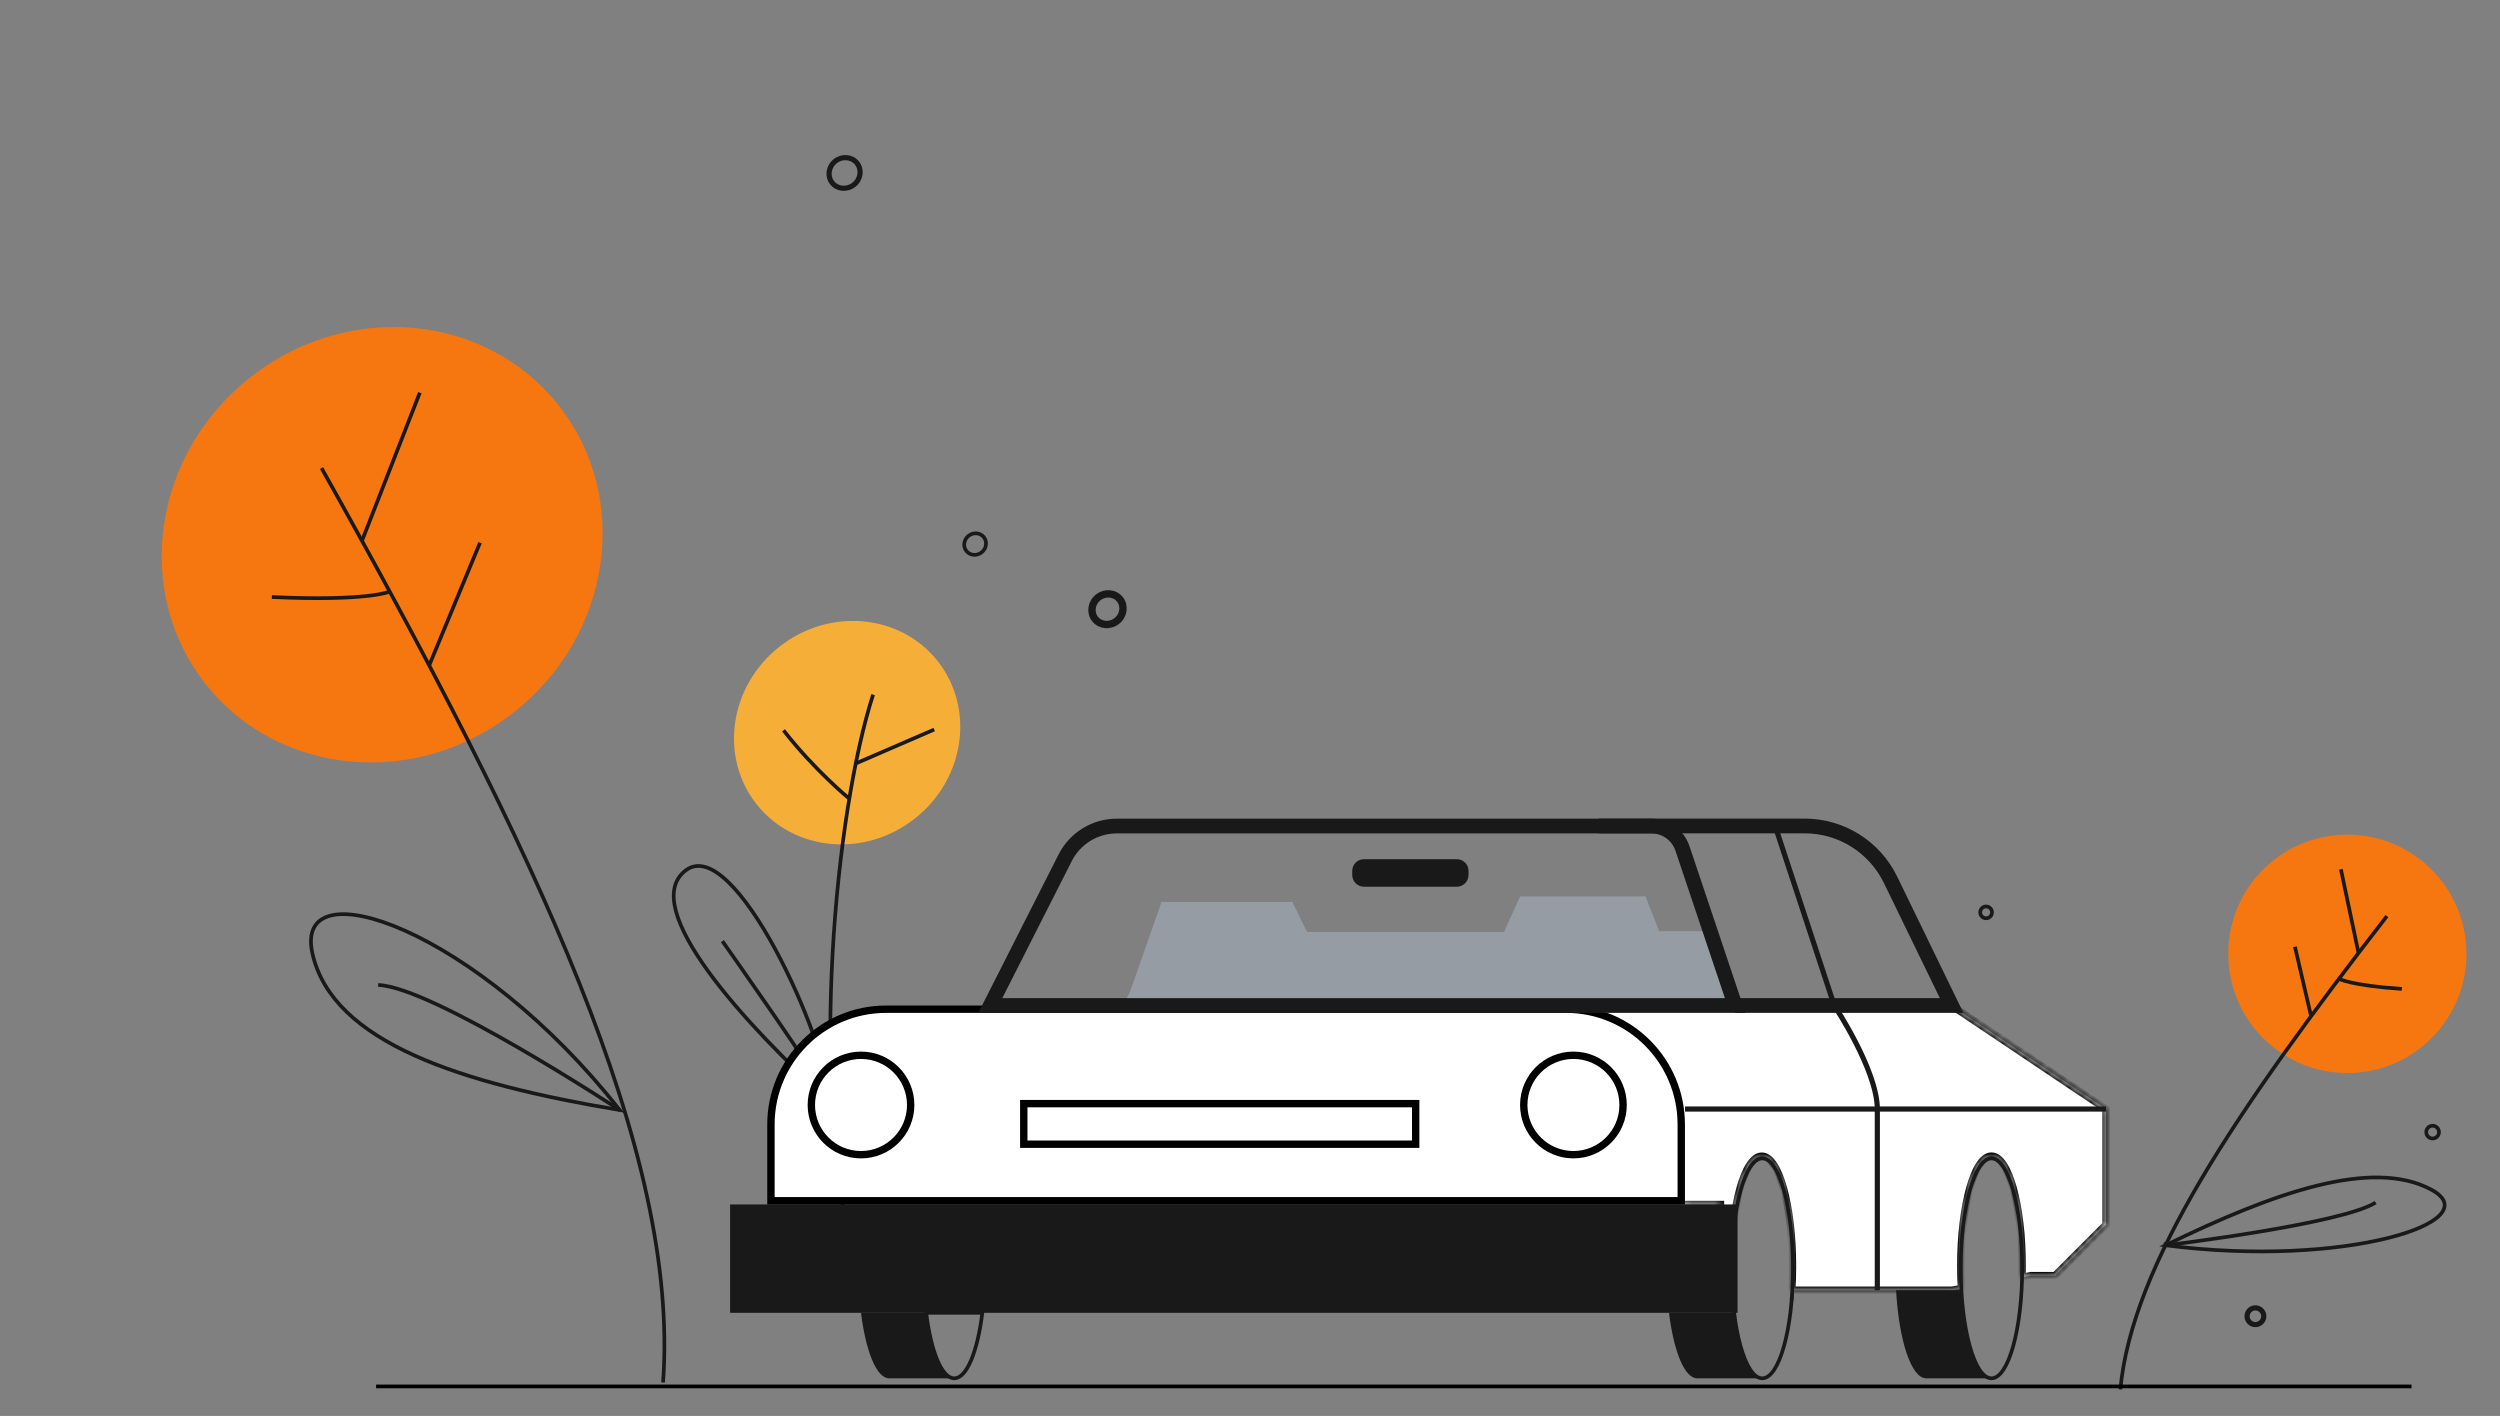 <svg width="339" height="192" viewBox="0 0 339 192" fill="none" xmlns="http://www.w3.org/2000/svg">
<rect x="0" y="0" width="339" height="192" fill="#808080" stroke="none"/>
<path d="M302.694 130.526C303.349 139.152 310.867 145.614 319.485 144.959C328.102 144.304 334.557 136.781 333.902 128.155C333.246 119.528 325.729 113.067 317.111 113.722C308.494 114.377 302.038 121.9 302.694 130.526Z" fill="#F6770F" stroke="#F6770F"/>
<path d="M323.665 124.225C303.288 150.519 289.105 171.429 287.52 188.402" stroke="#191919" stroke-width="0.5" stroke-miterlimit="10"/>
<path d="M313.383 137.793L311.192 128.378" stroke="#191919" stroke-width="0.5" stroke-miterlimit="10"/>
<path d="M317.427 117.878L319.816 129.225" stroke="#191919" stroke-width="0.5" stroke-miterlimit="10"/>
<path d="M317.168 132.715C317.168 132.715 318.622 133.619 325.691 134.097" stroke="#191919" stroke-width="0.5" stroke-miterlimit="10"/>
<path d="M293.645 168.861C308.394 161.652 321.677 157.014 329.678 161.313C337.679 165.612 318.067 171.99 293.645 168.861ZM293.645 168.861C293.645 168.861 293.608 168.385 293.645 168.855C293.645 168.858 293.645 168.861 293.645 168.861Z" stroke="#191919" stroke-width="0.5" stroke-miterlimit="10"/>
<path d="M293.645 168.862C293.645 168.862 317.634 165.96 322.137 163.062" stroke="#191919" stroke-width="0.5" stroke-miterlimit="10"/>
<path d="M305.921 179.611C305.298 179.658 304.754 179.191 304.706 178.566C304.659 177.942 305.126 177.398 305.75 177.35C306.373 177.303 306.917 177.771 306.965 178.395C307.012 179.019 306.545 179.563 305.921 179.611Z" stroke="#191919" stroke-width="0.7" stroke-miterlimit="10"/>
<path d="M329.927 154.377C329.451 154.413 329.036 154.057 329 153.581C328.964 153.105 329.32 152.689 329.796 152.653C330.272 152.617 330.687 152.974 330.723 153.45C330.759 153.926 330.403 154.341 329.927 154.377Z" stroke="#191919" stroke-width="0.5" stroke-miterlimit="10"/>
<path d="M269.377 124.516C268.936 124.549 268.552 124.219 268.518 123.778C268.485 123.337 268.815 122.953 269.255 122.919C269.696 122.886 270.08 123.216 270.113 123.657C270.147 124.098 269.817 124.482 269.377 124.516Z" stroke="#191919" stroke-width="0.5" stroke-miterlimit="10"/>
<path d="M124.06 110.989C130.845 105.633 132.23 96.079 127.154 89.65C122.079 83.22 112.464 82.35 105.68 87.706C98.895 93.062 97.51 102.616 102.586 109.045C107.661 115.474 117.276 116.345 124.06 110.989Z" fill="#F5AE38"/>
<path d="M75.363 55.28C85.065 67.57 82.439 85.875 69.416 96.155C56.394 106.435 37.98 104.741 28.277 92.45C18.574 80.159 21.201 61.855 34.224 51.575C47.246 41.295 65.66 42.989 75.363 55.28Z" fill="#F6770F" stroke="#F6770F"/>
<path d="M43.598 63.471C72.743 115.436 92.214 156.345 89.909 187.468" stroke="#191919" stroke-width="0.5" stroke-miterlimit="10"/>
<path d="M58.2 90.225L65.091 73.591" stroke="#191919" stroke-width="0.5" stroke-miterlimit="10"/>
<path d="M56.929 53.247L49.083 73.338" stroke="#191919" stroke-width="0.5" stroke-miterlimit="10"/>
<path d="M52.844 80.225C52.844 80.225 49.917 81.561 36.864 80.955" stroke="#191919" stroke-width="0.5" stroke-miterlimit="10"/>
<path d="M84.036 150.524C62.502 146.929 45.124 141.39 42.374 129.333C39.625 117.276 64.767 126.009 84.036 150.524Z" stroke="#191919" stroke-width="0.5" stroke-miterlimit="10"/>
<path d="M84.035 150.524C84.035 150.524 58.605 133.797 51.272 133.565" stroke="#191919" stroke-width="0.5" stroke-miterlimit="10"/>
<path d="M115.722 170.362C109.752 146.871 113.251 110.137 118.396 94.19" stroke="#191919" stroke-width="0.5" stroke-miterlimit="10"/>
<path d="M115.883 103.594L126.678 98.924" stroke="#191919" stroke-width="0.5" stroke-miterlimit="10"/>
<path d="M115.075 108.224C115.075 108.224 110.457 104.434 106.245 99.034" stroke="#191919" stroke-width="0.5" stroke-miterlimit="10"/>
<path d="M115.788 25.05C116.719 24.315 116.909 23.003 116.212 22.121C115.516 21.238 114.196 21.119 113.264 21.854C112.333 22.589 112.143 23.901 112.84 24.783C113.536 25.666 114.856 25.785 115.788 25.05Z" stroke="#191919" stroke-width="0.7" stroke-miterlimit="10"/>
<path d="M151.438 84.204C152.369 83.469 152.559 82.157 151.863 81.275C151.166 80.392 149.846 80.273 148.915 81.008C147.984 81.743 147.793 83.055 148.49 83.937C149.187 84.82 150.507 84.939 151.438 84.204Z" stroke="#191919" stroke-miterlimit="10"/>
<path d="M133.112 74.902C133.766 74.385 133.9 73.463 133.41 72.842C132.92 72.222 131.993 72.138 131.338 72.655C130.683 73.171 130.549 74.094 131.039 74.714C131.529 75.335 132.457 75.418 133.112 74.902Z" stroke="#191919" stroke-width="0.5" stroke-miterlimit="10"/>
<path d="M112.641 149.48C101.109 139.012 86.391 122.994 92.995 118.016C99.607 113.048 112.134 140.936 112.641 149.48Z" stroke="#191919" stroke-width="0.5" stroke-miterlimit="10"/>
<path d="M97.956 127.619C97.956 127.619 111.346 146.557 112.642 149.48" stroke="#191919" stroke-width="0.5" stroke-miterlimit="10"/>
<path d="M153.233 134.488L157.5 122.314H175.253L177.224 126.372H203.949L206.133 121.551H223.124L224.983 126.26H232.449L234.078 136.349H152.247L153.233 134.488Z" fill="#969CA3"/>
<mask id="path-28-inside-1_1961_5720" fill="white">
<path d="M214.399 136.349H264.645L285.568 150.385V166.068L278.668 172.974H275.386L274.188 173.198C274.199 172.694 274.21 172.189 274.21 171.674C274.21 163.434 272.351 156.764 270.044 156.764C267.736 156.764 265.877 163.445 265.877 171.674C265.877 172.716 265.911 173.725 265.967 174.712L264.645 174.958H242.961C243.028 173.905 243.062 172.806 243.062 171.685C243.062 163.445 241.202 156.775 238.895 156.775C236.588 156.775 234.728 163.456 234.728 171.685C234.728 172.817 234.762 173.905 234.829 174.958H233.295V163.333H228.478"/>
</mask>
<path d="M214.399 136.349H264.645L285.568 150.385V166.068L278.668 172.974H275.386L274.188 173.198C274.199 172.694 274.21 172.189 274.21 171.674C274.21 163.434 272.351 156.764 270.044 156.764C267.736 156.764 265.877 163.445 265.877 171.674C265.877 172.716 265.911 173.725 265.967 174.712L264.645 174.958H242.961C243.028 173.905 243.062 172.806 243.062 171.685C243.062 163.445 241.202 156.775 238.895 156.775C236.588 156.775 234.728 163.456 234.728 171.685C234.728 172.817 234.762 173.905 234.829 174.958H233.295V163.333H228.478" fill="white"/>
<path d="M264.645 136.349L264.924 135.934L264.797 135.849H264.645V136.349ZM285.568 150.385H286.068V150.118L285.846 149.97L285.568 150.385ZM285.568 166.068L285.921 166.422L286.068 166.275V166.068H285.568ZM278.668 172.974V173.474H278.875L279.022 173.327L278.668 172.974ZM275.386 172.974V172.474H275.34L275.294 172.483L275.386 172.974ZM274.188 173.198L273.688 173.187L273.674 173.803L274.28 173.69L274.188 173.198ZM265.967 174.712L266.058 175.203L266.491 175.123L266.466 174.683L265.967 174.712ZM264.645 174.958V175.458H264.691L264.737 175.45L264.645 174.958ZM242.961 174.958L242.462 174.927L242.428 175.458H242.961V174.958ZM234.829 174.958V175.458H235.362L235.328 174.927L234.829 174.958ZM233.295 174.958H232.795V175.458H233.295V174.958ZM233.295 163.333H233.795V162.833H233.295V163.333ZM214.399 136.849H264.645V135.849H214.399V136.849ZM264.366 136.764L285.289 150.8L285.846 149.97L264.924 135.934L264.366 136.764ZM285.068 150.385V166.068H286.068V150.385H285.068ZM285.214 165.715L278.314 172.621L279.022 173.327L285.921 166.422L285.214 165.715ZM278.668 172.474H275.386V173.474H278.668V172.474ZM275.294 172.483L274.096 172.707L274.28 173.69L275.478 173.466L275.294 172.483ZM274.688 173.209C274.699 172.706 274.71 172.196 274.71 171.674H273.71C273.71 172.183 273.699 172.682 273.688 173.187L274.688 173.209ZM274.71 171.674C274.71 167.522 274.242 163.747 273.474 160.994C273.09 159.621 272.625 158.474 272.085 157.659C271.558 156.863 270.879 156.264 270.044 156.264V157.264C270.362 157.264 270.78 157.498 271.251 158.21C271.709 158.903 272.141 159.938 272.511 161.263C273.248 163.906 273.71 167.586 273.71 171.674H274.71ZM270.044 156.264C269.208 156.264 268.529 156.864 268.002 157.661C267.463 158.477 266.997 159.625 266.614 160.999C265.845 163.753 265.377 167.527 265.377 171.674H266.377C266.377 167.591 266.839 163.911 267.577 161.267C267.947 159.942 268.378 158.905 268.836 158.212C269.308 157.499 269.726 157.264 270.044 157.264V156.264ZM265.377 171.674C265.377 172.727 265.411 173.746 265.468 174.74L266.466 174.683C266.41 173.705 266.377 172.705 266.377 171.674H265.377ZM265.875 174.22L264.553 174.467L264.737 175.45L266.058 175.203L265.875 174.22ZM264.645 174.458H242.961V175.458H264.645V174.458ZM243.46 174.99C243.528 173.925 243.562 172.816 243.562 171.685H242.562C242.562 172.796 242.528 173.884 242.462 174.927L243.46 174.99ZM243.562 171.685C243.562 167.533 243.094 163.758 242.325 161.005C241.942 159.633 241.476 158.485 240.936 157.67C240.41 156.874 239.73 156.275 238.895 156.275V157.275C239.213 157.275 239.631 157.51 240.102 158.222C240.561 158.914 240.992 159.95 241.362 161.274C242.1 163.917 242.562 167.597 242.562 171.685H243.562ZM238.895 156.275C238.059 156.275 237.38 156.875 236.853 157.672C236.314 158.488 235.848 159.636 235.465 161.01C234.696 163.764 234.228 167.539 234.228 171.685H235.228C235.228 167.603 235.69 163.922 236.428 161.279C236.798 159.953 237.23 158.917 237.688 158.223C238.159 157.51 238.577 157.275 238.895 157.275V156.275ZM234.228 171.685C234.228 172.827 234.262 173.925 234.33 174.99L235.328 174.927C235.262 173.884 235.228 172.807 235.228 171.685H234.228ZM234.829 174.458H233.295V175.458H234.829V174.458ZM233.795 174.958V163.333H232.795V174.958H233.795ZM233.295 162.833H228.478V163.833H233.295V162.833Z" fill="black" mask="url(#path-28-inside-1_1961_5720)"/>
<path d="M270.044 186.898C272.345 186.898 274.21 180.222 274.21 171.988C274.21 163.753 272.345 157.078 270.044 157.078C267.742 157.078 265.877 163.753 265.877 171.988C265.877 180.222 267.742 186.898 270.044 186.898Z" stroke="#191919" stroke-width="0.5" stroke-miterlimit="10"/>
<path d="M228.489 150.385H285.567" stroke="#191919" stroke-width="0.7" stroke-miterlimit="10"/>
<path d="M248.729 136.349C248.729 136.349 254.565 145.116 254.565 150.385V174.947" stroke="#191919" stroke-width="0.7" stroke-miterlimit="10"/>
<path d="M248.729 136.349L240.709 112.011" stroke="#191919" stroke-width="0.7" stroke-miterlimit="10"/>
<path d="M265.956 174.947H257.107C257.488 181.763 259.168 186.898 261.184 186.898H270.033C268.017 186.898 266.337 181.763 265.956 174.947Z" fill="#191919"/>
<path d="M238.963 186.898C241.264 186.898 243.129 180.222 243.129 171.988C243.129 163.753 241.264 157.078 238.963 157.078C236.661 157.078 234.796 163.753 234.796 171.988C234.796 180.222 236.661 186.898 238.963 186.898Z" stroke="#191919" stroke-width="0.5" stroke-miterlimit="10"/>
<path d="M197.542 116.506H184.953C184.074 116.506 183.362 117.219 183.362 118.098V118.648C183.362 119.527 184.074 120.24 184.953 120.24H197.542C198.421 120.24 199.133 119.527 199.133 118.648V118.098C199.133 117.219 198.421 116.506 197.542 116.506Z" fill="#191919"/>
<path d="M235.613 163.322H99V178.019H235.613V163.322Z" fill="#191919"/>
<path d="M243.005 175.418C242.982 175.71 242.971 176.013 242.938 176.293C242.96 176.002 242.982 175.71 243.005 175.418Z" stroke="#191919" stroke-width="0.5" stroke-miterlimit="10"/>
<path d="M235.164 178.019H226.315C226.965 183.243 228.421 186.898 230.124 186.898H238.972C237.27 186.898 235.813 183.243 235.164 178.019Z" fill="#191919"/>
<path d="M125.6 178.019H116.752C117.402 183.243 118.858 186.898 120.56 186.898H129.409C127.706 186.898 126.25 183.243 125.6 178.019Z" fill="#191919"/>
<path d="M125.59 178.019C126.239 183.243 127.696 186.898 129.398 186.898C131.101 186.898 132.557 183.243 133.206 178.019H125.601H125.59Z" stroke="#191919" stroke-width="0.5" stroke-miterlimit="10"/>
<path d="M227.978 162.822H104.54V152.481C104.54 143.844 111.53 136.849 120.158 136.849H212.36C220.988 136.849 227.978 143.844 227.978 152.481V160.777V162.822Z" fill="white" stroke="black"/>
<path d="M235.289 136.349L228.143 115.049C227.538 113.233 225.835 112.011 223.92 112.011H151.43C148.485 112.011 145.785 113.67 144.441 116.305L134.282 136.349H235.289Z" stroke="#191919" stroke-width="2" stroke-miterlimit="10"/>
<path d="M235.287 136.349H264.644L256.356 119.298C254.183 114.836 249.669 112 244.707 112H216.784" stroke="#191919" stroke-width="2" stroke-miterlimit="10"/>
<path d="M123.488 149.836C123.488 153.56 120.472 156.578 116.752 156.578C113.033 156.578 110.017 153.56 110.017 149.836C110.017 146.112 113.033 143.094 116.752 143.094C120.472 143.094 123.488 146.112 123.488 149.836Z" fill="white" stroke="black"/>
<path d="M220.092 149.836C220.092 153.56 217.076 156.578 213.357 156.578C209.637 156.578 206.621 153.56 206.621 149.836C206.621 146.112 209.637 143.094 213.357 143.094C217.076 143.094 220.092 146.112 220.092 149.836Z" fill="white" stroke="black"/>
<path d="M138.824 155.154V149.652H191.968V155.154H138.824Z" stroke="black"/>
<path d="M51 188H327" stroke="black" stroke-width="0.5"/>
</svg>
